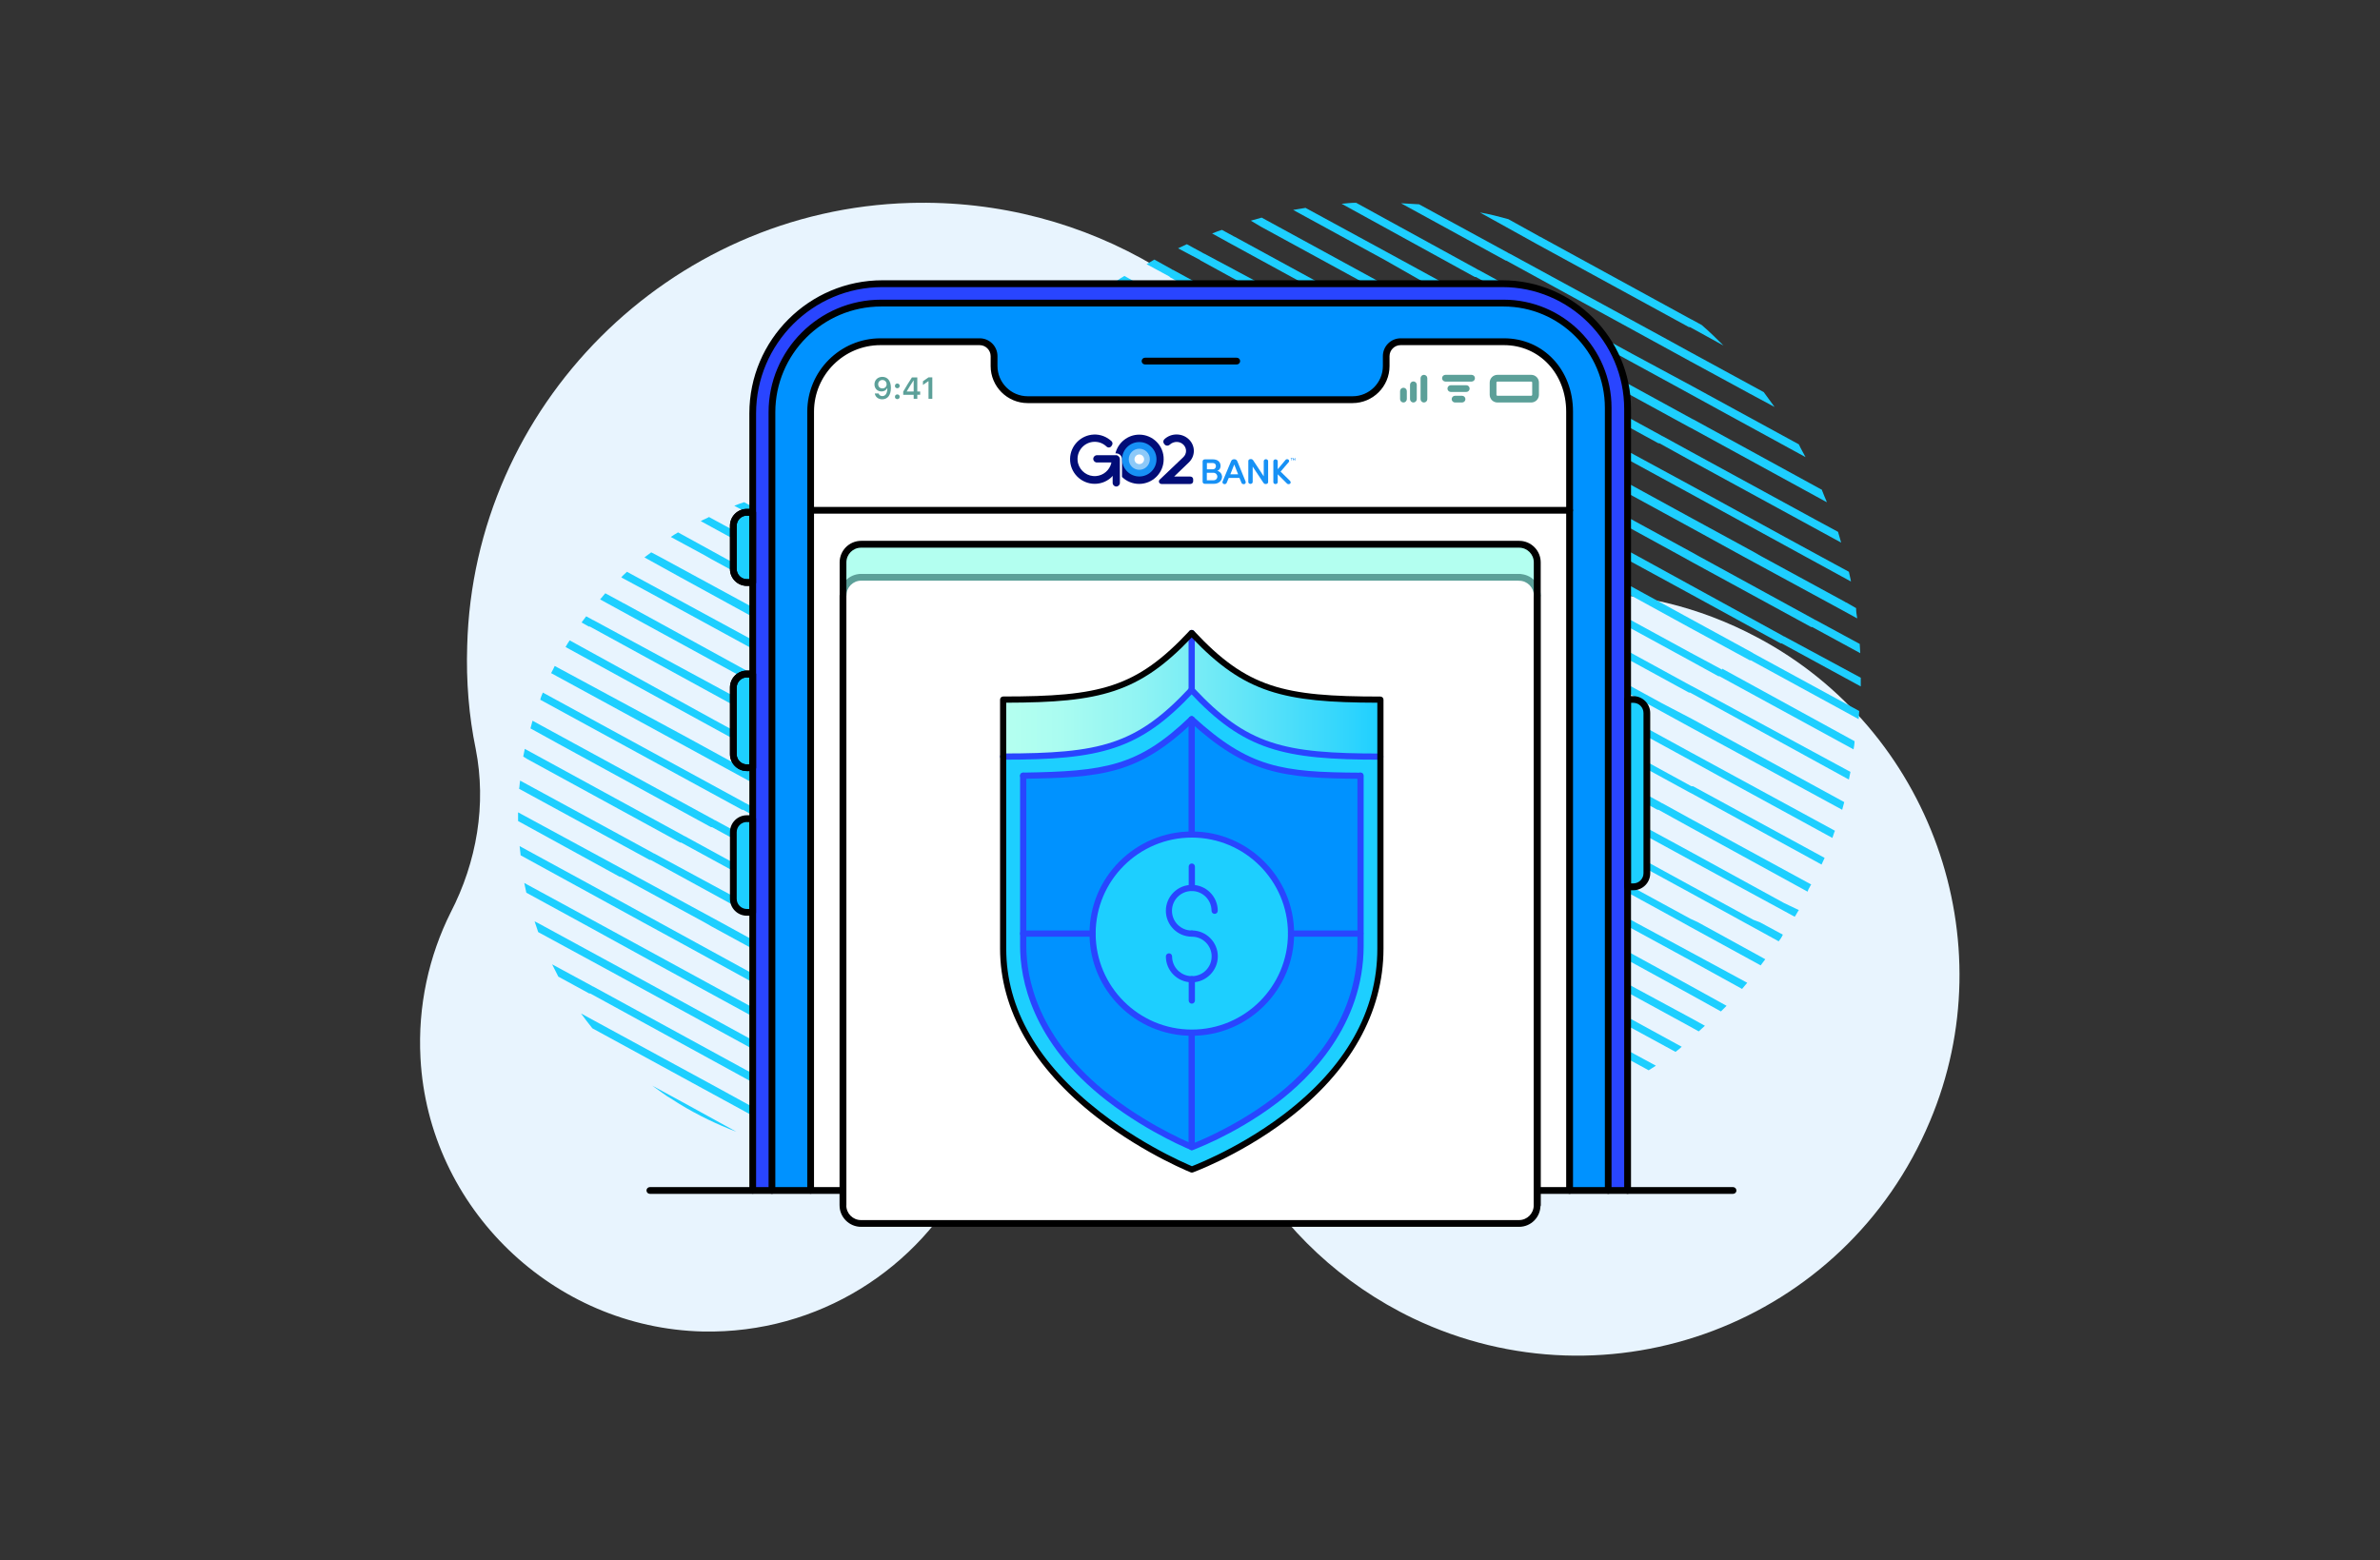 <svg width="543" height="356" viewBox="0 0 543 356" fill="none" xmlns="http://www.w3.org/2000/svg">
<rect x="0" y="0" width="543" height="356" fill="#333333" stroke="none"/>
<path d="M108.54 170.923C106.981 163.387 106.331 155.461 106.591 147.405C108.021 92.571 152.723 47.873 207.561 46.313C248.494 45.144 284.23 67.623 302.293 101.147C313.468 122.197 335.3 135.451 359.21 135.191C373.244 135.061 387.539 138.309 400.923 145.456C440.428 166.376 457.711 214.712 440.298 255.903C420.935 302.03 367.137 322.171 322.435 300.861C305.931 292.935 293.066 280.591 284.49 265.908C276.043 251.225 258.76 244.078 242.647 249.276C242.387 249.406 242.127 249.406 241.867 249.536C232.771 252.394 225.104 258.891 220.815 267.467C209.77 289.426 186.769 304.369 160.39 303.849C126.213 303.07 97.755 275.653 95.935 241.479C95.286 229.525 97.885 218.091 102.823 208.216C108.8 196.651 111.009 183.527 108.54 170.923Z" fill="#E8F4FE"/>
<path d="M406.992 206.047L385.683 194.368L372.144 187.009C372.026 187.009 372.026 187.009 371.908 186.893L316.34 156.526L315.869 156.292L281.492 137.488C281.374 137.488 281.374 137.488 281.256 137.371L261.948 126.859L260.536 126.042L246.173 118.216L225.688 107.004C225.57 107.004 225.57 107.004 225.452 106.887L215.563 101.515C214.974 101.865 214.503 102.215 213.915 102.566L224.746 108.522C224.863 108.522 224.863 108.522 224.981 108.522L246.173 120.085L258.299 126.743L280.668 138.889L315.633 158.278C315.751 158.278 315.751 158.278 315.869 158.278L316.104 158.394L336.589 169.607L371.438 188.645C371.555 188.645 371.555 188.645 371.673 188.645L385.801 196.353L409.464 209.201C409.818 208.734 410.053 208.15 410.406 207.682L406.992 206.047Z" fill="#1DCFFF"/>
<path d="M400.046 209.902L385.683 202.076L365.198 190.864C365.08 190.864 365.08 190.864 364.962 190.747L315.986 164.001L309.394 160.38L274.545 141.342C274.428 141.342 274.428 141.342 274.31 141.225L248.056 126.859L246.172 125.808L218.741 110.858C218.624 110.858 218.624 110.858 218.506 110.741L208.852 105.486C208.146 105.836 207.557 106.07 206.851 106.42L217.917 112.493C218.035 112.493 218.035 112.493 218.153 112.493L244.407 126.859L246.29 127.911L273.721 142.86C273.839 142.86 273.839 142.86 273.957 142.86L315.986 165.869L329.525 173.228L364.374 192.265C364.491 192.265 364.491 192.265 364.609 192.265L385.8 203.828L397.927 210.486L405.815 214.807C406.168 214.34 406.521 213.873 406.756 213.289L401.576 210.486L400.046 209.902Z" fill="#1DCFFF"/>
<path d="M385.918 179.418L385.683 179.301L365.198 168.089L330.349 149.051C330.232 149.051 330.232 149.051 330.114 148.934L315.986 141.225L289.968 126.976L274.663 118.567L246.408 103.15L239.815 99.529C239.697 99.529 239.697 99.529 239.58 99.412L226.158 92.054C225.805 92.521 225.334 92.988 224.981 93.456L238.991 101.047C239.109 101.047 239.109 101.047 239.226 101.047L246.408 105.018L286.436 126.859L294.795 131.414L316.104 143.094L329.643 150.452C329.761 150.452 329.761 150.452 329.879 150.452L385.447 180.819L385.918 181.053L415.586 197.288C415.822 196.82 416.057 196.236 416.292 195.769L386.271 179.418C386.036 179.418 385.918 179.418 385.918 179.418Z" fill="#1DCFFF"/>
<path d="M385.683 209.668L358.252 194.718C358.134 194.718 358.134 194.718 358.016 194.601L315.987 171.709L302.448 164.351L267.6 145.313C267.482 145.313 267.482 145.313 267.364 145.197L246.29 133.634L234.164 126.976L211.795 114.83L200.729 108.756C200.729 108.756 200.729 108.756 200.611 108.756C199.787 108.99 198.963 109.223 198.139 109.34C198.139 109.34 198.139 109.34 198.021 109.34L210.854 116.348C210.971 116.348 210.971 116.348 211.089 116.348L230.397 126.86L231.81 127.677L246.173 135.502L266.658 146.715C266.775 146.715 266.775 146.715 266.893 146.715L315.869 173.461L322.462 177.082L357.31 196.12C357.428 196.12 357.428 196.12 357.545 196.12L383.799 210.486L385.683 211.537L401.694 220.297C402.047 219.829 402.401 219.362 402.754 218.895L387.449 210.486L385.683 209.668Z" fill="#1DCFFF"/>
<path d="M406.992 145.196C406.874 145.196 406.874 145.196 406.757 145.08L385.683 133.517L373.557 126.859L351.188 114.713L316.34 95.675C316.222 95.675 316.222 95.675 316.104 95.558L315.869 95.441L295.384 84.229L260.536 65.191C260.418 65.191 260.418 65.191 260.3 65.074L256.533 62.972C255.944 63.322 255.356 63.673 254.885 64.023L259.712 66.709C259.829 66.709 259.829 66.709 259.947 66.709L315.516 97.076L315.987 97.31L350.482 116.465C350.599 116.465 350.599 116.465 350.717 116.465L370.025 126.976L371.438 127.794L385.801 135.619L406.286 146.832C406.404 146.832 406.404 146.832 406.521 146.832L424.534 156.643C424.534 155.942 424.534 155.358 424.534 154.657L406.992 145.196Z" fill="#1DCFFF"/>
<path d="M399.81 148.934L385.683 141.225L359.664 126.976L344.359 118.567L316.104 103.15L309.511 99.529C309.394 99.529 309.394 99.529 309.276 99.412L253.707 69.045C253.59 69.045 253.59 69.045 253.472 68.928L250.529 67.293C250.058 67.644 249.469 68.111 248.998 68.461L252.883 70.564C253.001 70.564 253.001 70.564 253.119 70.564L308.57 101.281C308.687 101.281 308.687 101.281 308.805 101.281L315.987 105.252L356.015 127.093L364.374 131.648L385.683 143.328L399.222 150.686C399.339 150.686 399.339 150.686 399.457 150.686L424.063 164.117C424.063 163.533 424.181 162.833 424.181 162.249L400.164 149.167C400.046 149.051 399.928 149.051 399.81 148.934Z" fill="#1DCFFF"/>
<path d="M392.864 152.788L385.683 148.934L345.654 127.093L337.295 122.538L315.986 110.858L302.447 103.5C302.33 103.5 302.33 103.5 302.212 103.383L246.643 73.016L246.172 72.783L244.642 71.965C244.171 72.316 243.7 72.783 243.229 73.133L245.701 74.535C245.819 74.535 245.819 74.535 245.937 74.535L246.172 74.651L266.657 85.864L301.505 104.902C301.623 104.902 301.623 104.902 301.741 104.902L315.869 112.61L341.887 126.859L357.192 135.269L385.447 150.686L392.04 154.307C392.158 154.307 392.158 154.307 392.275 154.307L422.885 171.008C423.003 170.424 423.121 169.724 423.121 169.14L392.864 152.555C392.982 152.788 392.982 152.788 392.864 152.788Z" fill="#1DCFFF"/>
<path d="M386.154 156.642L385.683 156.409L351.306 137.605C351.188 137.605 351.188 137.605 351.07 137.488L331.762 126.976L330.35 126.159L315.987 118.333L295.502 107.121C295.384 107.121 295.384 107.121 295.266 107.004L246.29 80.258L239.697 76.637L239.462 76.52C239.109 76.871 238.756 77.221 238.402 77.571C238.285 77.688 238.285 77.688 238.167 77.805L246.173 82.243L259.712 89.601L294.56 108.639C294.677 108.639 294.677 108.639 294.795 108.639L315.987 120.202L328.113 126.859L350.482 139.006L385.33 158.044C385.447 158.044 385.447 158.044 385.565 158.044L385.801 158.161L406.286 169.373L421.826 177.899C421.944 177.315 422.062 176.731 422.179 176.147L386.154 156.642Z" fill="#1DCFFF"/>
<path d="M350.482 55.614L385.33 74.651C385.447 74.651 385.447 74.651 385.565 74.651L385.801 74.768L393.218 78.856C391.569 77.221 390.039 75.703 388.273 74.184L386.154 73.016L385.683 72.783L351.306 53.979C351.188 53.979 351.188 53.979 351.07 53.862L344.124 50.008C342.005 49.423 339.768 48.84 337.649 48.489L350.482 55.614Z" fill="#1DCFFF"/>
<path d="M343.653 59.468L385.683 82.477L399.222 89.835L404.873 92.872C404.049 91.704 403.225 90.652 402.401 89.484L385.683 80.374L379.09 76.754L344.36 57.833C344.242 57.833 344.242 57.833 344.124 57.716L323.757 46.62C322.462 46.503 321.049 46.503 319.636 46.387L343.535 59.468C343.535 59.468 343.535 59.468 343.653 59.468Z" fill="#1DCFFF"/>
<path d="M336.472 63.205C336.589 63.205 336.589 63.205 336.707 63.205L385.683 89.952L392.276 93.572L411.937 104.318C411.466 103.383 410.877 102.449 410.406 101.398L385.801 87.966L372.144 80.608L337.296 61.57C337.178 61.57 337.178 61.57 337.06 61.453L315.987 49.891L309.394 46.27C308.334 46.27 307.274 46.387 306.097 46.504L315.869 51.876L336.472 63.205Z" fill="#1DCFFF"/>
<path d="M329.526 67.06C329.644 67.06 329.644 67.06 329.762 67.06L385.33 97.427L385.801 97.66L416.764 114.596C416.764 114.596 416.764 114.596 416.764 114.479C416.411 113.662 416.058 112.844 415.705 111.91C415.705 111.91 415.705 111.91 415.705 111.793L386.272 95.675C386.154 95.675 386.154 95.675 386.037 95.558L385.801 95.441L365.316 84.229L330.468 65.191C330.35 65.191 330.35 65.191 330.233 65.074L316.105 57.366L297.857 47.438C296.915 47.555 295.973 47.788 295.031 47.905L315.987 59.351L329.526 67.06Z" fill="#1DCFFF"/>
<path d="M379.208 183.272C379.09 183.272 379.09 183.272 378.972 183.155L323.404 152.788C323.286 152.788 323.286 152.788 323.168 152.672L315.987 148.817L275.959 126.976L267.6 122.421L246.291 110.742L232.752 103.383C232.634 103.383 232.634 103.383 232.516 103.267L221.332 97.193C220.861 97.66 220.39 98.011 219.919 98.478L231.81 105.019C231.927 105.019 231.927 105.019 232.045 105.019L246.173 112.727L272.191 126.976L287.496 135.386L315.751 150.803L322.344 154.423C322.462 154.423 322.462 154.423 322.58 154.423L378.148 184.791C378.266 184.791 378.266 184.791 378.384 184.791L385.565 188.762L412.408 203.478C412.408 203.361 412.526 203.244 412.526 203.128C412.643 202.777 412.879 202.544 412.996 202.193C413.114 202.076 413.114 201.96 413.232 201.843L385.565 186.776L379.208 183.272Z" fill="#1DCFFF"/>
<path d="M379.208 160.497L344.36 141.459C344.242 141.459 344.242 141.459 344.124 141.342L317.87 126.976L315.987 125.925L288.556 111.092C288.438 111.092 288.438 111.092 288.32 110.975L246.291 88.083L234.753 81.776C234.4 82.243 233.929 82.71 233.576 83.061L246.408 90.069L253.001 93.689L287.849 112.727C287.967 112.727 287.967 112.727 288.085 112.727L314.339 127.093L316.222 128.144L343.653 143.094C343.771 143.094 343.771 143.094 343.889 143.094L385.919 166.103L399.458 173.461L420.296 184.791C420.413 184.207 420.649 183.623 420.767 183.039L385.919 164.001L379.208 160.497Z" fill="#1DCFFF"/>
<path d="M372.144 164.234L337.296 145.196C337.178 145.196 337.178 145.196 337.061 145.08L315.987 133.517L303.861 127.093L281.492 114.946L246.644 95.908C246.526 95.908 246.526 95.908 246.408 95.792L246.173 95.675L230.162 86.915C229.808 87.382 229.455 87.849 229.102 88.317L245.82 97.427L246.291 97.66L280.786 116.465C280.903 116.465 280.903 116.465 281.021 116.465L300.329 126.976L301.742 127.794L316.105 135.619L336.59 146.832C336.707 146.832 336.707 146.832 336.825 146.832L385.801 173.578L392.394 177.199L418.059 191.214C418.294 190.63 418.412 190.046 418.648 189.579L385.801 171.709L372.144 164.234Z" fill="#1DCFFF"/>
<path d="M351.07 221.231L331.763 210.719L330.35 209.902L315.987 202.076L295.502 190.864C295.384 190.864 295.384 190.864 295.266 190.747L246.29 164.001L239.698 160.38L204.967 141.459C204.849 141.459 204.849 141.459 204.732 141.342L178.478 127.093L176.594 126.042L161.76 117.983C161.171 118.333 160.465 118.567 159.876 118.917L174.828 127.093L176.712 128.144L204.143 143.094C204.261 143.094 204.261 143.094 204.378 143.094L246.408 166.103L259.947 173.461L294.795 192.499C294.913 192.499 294.913 192.499 295.031 192.499L316.222 204.062L328.348 210.719L350.717 222.866L382.269 240.035C382.74 239.685 383.211 239.334 383.682 238.867L351.423 221.231C351.188 221.231 351.07 221.231 351.07 221.231Z" fill="#1DCFFF"/>
<path d="M344.124 224.968L317.87 210.602L315.986 209.551L288.555 194.718C288.438 194.718 288.438 194.718 288.32 194.601L246.29 171.709L232.751 164.351L197.903 145.196C197.785 145.196 197.785 145.196 197.668 145.08L176.594 133.517L164.468 126.859L154.696 121.487C154.107 121.837 153.519 122.188 153.048 122.538L160.818 126.743L162.231 127.56L176.594 135.386L197.079 146.832C197.197 146.832 197.197 146.832 197.314 146.832L246.29 173.578L252.883 177.199L287.731 196.237C287.849 196.237 287.849 196.237 287.967 196.237L314.22 210.602L316.104 211.654L343.535 226.604C343.653 226.604 343.653 226.604 343.771 226.604L376.147 244.24C376.735 243.889 377.206 243.539 377.795 243.189L344.359 225.085C344.242 225.085 344.124 224.968 344.124 224.968Z" fill="#1DCFFF"/>
<path d="M337.06 228.823L315.987 217.26L303.861 210.602L281.492 198.456L246.644 179.418C246.526 179.418 246.526 179.418 246.408 179.301L246.173 179.184L225.688 167.972L190.957 149.051C190.84 149.051 190.84 149.051 190.722 148.934L176.594 141.225L150.576 127.093L148.574 126.042C148.104 126.392 147.633 126.743 147.162 127.093C147.162 127.093 147.162 127.093 147.044 127.21L155.285 131.765L176.594 143.444L190.133 150.803C190.251 150.803 190.251 150.803 190.369 150.803L245.937 181.17L246.408 181.403L280.785 200.207C280.903 200.207 280.903 200.207 281.021 200.207L300.329 210.719L301.741 211.537L316.104 219.362L336.59 230.575C336.707 230.575 336.707 230.575 336.825 230.575L369.554 248.444C370.143 248.094 370.731 247.744 371.32 247.393L337.414 228.939C337.296 228.823 337.178 228.823 337.06 228.823Z" fill="#1DCFFF"/>
<path d="M330.114 232.56L315.987 224.851L289.968 210.602L274.663 202.193L246.408 186.776L239.815 183.155C239.698 183.155 239.698 183.155 239.58 183.038L184.011 152.671C183.893 152.671 183.893 152.671 183.776 152.555L176.594 148.7L143.041 130.48C142.57 130.947 142.099 131.298 141.746 131.765L148.457 135.385L176.712 150.803L183.305 154.423C183.423 154.423 183.423 154.423 183.54 154.423L239.109 184.79C239.227 184.79 239.227 184.79 239.344 184.79L246.526 188.761L286.554 210.602L294.913 215.157L316.222 226.837L329.761 234.195C329.879 234.195 329.879 234.195 329.997 234.195L362.608 251.948C363.314 251.598 363.903 251.364 364.492 251.014L330.703 232.56C330.35 232.677 330.232 232.677 330.114 232.56Z" fill="#1DCFFF"/>
<path d="M323.168 236.414L315.987 232.56L275.958 210.719L267.599 206.164L246.29 194.484L232.751 187.126C232.634 187.126 232.634 187.126 232.516 187.01L176.947 156.642L176.476 156.409L142.217 137.605C142.099 137.605 142.099 137.605 141.981 137.488L138.096 135.385C137.743 135.853 137.272 136.32 136.919 136.787L141.393 139.24L176.241 158.278C176.359 158.278 176.359 158.278 176.476 158.278L176.712 158.394L197.197 169.607L232.045 188.645C232.163 188.645 232.163 188.645 232.28 188.645L246.408 196.353L272.426 210.602L287.731 219.012L315.987 234.429L322.579 238.05C322.697 238.05 322.697 238.05 322.815 238.05L354.484 255.452C355.191 255.219 355.897 254.868 356.603 254.635L323.404 236.531C323.286 236.414 323.286 236.414 323.168 236.414Z" fill="#1DCFFF"/>
<path d="M316.458 240.269L315.987 240.035L281.61 221.231C281.492 221.231 281.492 221.231 281.374 221.114L262.067 210.602L260.654 209.785L246.291 201.959L225.806 190.747C225.688 190.747 225.688 190.747 225.57 190.63L176.595 163.884L170.002 160.263L135.271 141.459C135.153 141.459 135.153 141.459 135.036 141.342L133.741 140.641C133.388 141.109 133.034 141.576 132.681 142.043L134.329 142.977C134.447 142.977 134.447 142.977 134.565 142.977L176.595 165.986L190.133 173.344L224.982 192.382C225.099 192.382 225.099 192.382 225.217 192.382L246.409 203.945L258.535 210.602L280.903 222.749L315.752 241.787C315.869 241.787 315.869 241.787 315.987 241.787L316.223 241.904L336.708 253.116L346.008 258.255C346.832 258.022 347.539 257.788 348.363 257.555L316.458 240.269Z" fill="#1DCFFF"/>
<path d="M373.556 210.719L351.188 198.572L316.34 179.535C316.222 179.535 316.222 179.535 316.104 179.418L315.869 179.301L295.384 168.089L260.535 149.051C260.418 149.051 260.418 149.051 260.3 148.934L246.172 141.225L220.272 127.093L204.967 118.684L190.133 110.625C189.073 110.742 188.014 110.742 186.954 110.858L216.622 127.093L224.981 131.648L246.29 143.328L259.829 150.686C259.947 150.686 259.947 150.686 260.065 150.686L315.633 181.053L316.104 181.287L350.481 200.091C350.599 200.091 350.599 200.091 350.717 200.091L370.025 210.603L371.437 211.42L385.8 219.245L397.456 225.669C397.809 225.202 398.28 224.735 398.633 224.268L385.683 217.26L373.556 210.719Z" fill="#1DCFFF"/>
<path d="M359.665 210.719L344.36 202.31L316.105 186.893L309.512 183.272C309.394 183.272 309.394 183.272 309.276 183.155L253.708 152.788C253.59 152.788 253.59 152.788 253.472 152.672L246.291 148.817L206.262 126.976L197.904 122.421L178.949 112.026C178.125 112.143 177.418 112.377 176.594 112.61C176.477 112.61 176.477 112.61 176.359 112.61L176.594 112.727L202.613 127.093L217.918 135.502L246.173 150.92L252.766 154.54C252.884 154.54 252.884 154.54 253.001 154.54L308.57 184.907C308.688 184.907 308.688 184.907 308.805 184.907L315.987 188.878L356.015 210.719L364.374 215.274L385.683 226.954L392.629 230.808C393.1 230.341 393.453 229.991 393.924 229.524L385.683 224.969L359.665 210.719Z" fill="#1DCFFF"/>
<path d="M345.772 210.719L337.414 206.164L316.104 194.485L302.565 187.126C302.448 187.126 302.448 187.126 302.33 187.01L246.761 156.643L246.29 156.409L211.913 137.605C211.795 137.605 211.795 137.605 211.678 137.488L192.37 126.976L190.957 126.159L176.594 118.333L169.766 114.596C169.059 114.829 168.353 115.063 167.529 115.413L176.594 120.319L188.72 126.976L211.089 139.123L245.937 158.161C246.055 158.161 246.055 158.161 246.173 158.161L246.408 158.278L266.893 169.49L301.741 188.528C301.859 188.528 301.859 188.528 301.977 188.528L316.104 196.236L342.123 210.486L357.428 218.895L385.683 234.312L387.567 235.363C388.038 234.896 388.508 234.546 388.979 234.078L385.801 232.327L345.772 210.719Z" fill="#1DCFFF"/>
<path d="M287.731 51.759L315.986 67.176L322.579 70.797C322.697 70.797 322.697 70.797 322.815 70.797L378.383 101.164C378.501 101.164 378.501 101.164 378.619 101.164L385.8 105.135L420.06 123.823C419.824 123.005 419.589 122.188 419.353 121.37L414.173 118.567L385.918 103.15L379.325 99.529C379.207 99.529 379.207 99.529 379.09 99.412L323.521 69.045C323.403 69.045 323.403 69.045 323.286 68.928L316.104 65.074L287.849 49.657C287.025 49.891 286.201 50.124 285.376 50.358L287.731 51.759Z" fill="#1DCFFF"/>
<path d="M280.785 55.614L315.633 74.651C315.751 74.651 315.751 74.651 315.869 74.651L316.104 74.768L336.589 85.981L371.437 105.018C371.555 105.018 371.555 105.018 371.673 105.018L385.801 112.727L411.819 126.976L422.297 132.699C422.179 131.882 421.944 131.181 421.826 130.48L415.586 127.093L407.227 122.538L385.918 110.858L372.144 103.383C372.026 103.383 372.026 103.383 371.908 103.267L316.34 72.9L315.869 72.666L281.609 53.978C281.492 53.978 281.492 53.978 281.374 53.862L278.784 52.46C278.077 52.694 277.371 52.927 276.547 53.278L280.785 55.614Z" fill="#1DCFFF"/>
<path d="M273.957 59.468L315.986 82.477L329.525 89.835L364.373 108.873C364.491 108.873 364.491 108.873 364.609 108.873L385.8 120.436L397.926 127.093L420.295 139.24L423.709 141.109C423.709 141.109 423.709 141.109 423.709 140.992C423.592 140.291 423.474 139.59 423.474 138.889C423.474 138.889 423.474 138.889 423.474 138.773L421.237 137.488C421.119 137.488 421.119 137.488 421.002 137.371L401.694 126.859L400.281 126.042L385.918 118.216L365.433 107.004C365.315 107.004 365.315 107.004 365.197 106.887L316.222 80.141L309.629 76.52L274.663 57.833C274.545 57.833 274.545 57.833 274.427 57.716L270.778 55.73C270.071 56.081 269.483 56.314 268.776 56.665L273.839 59.351C273.839 59.468 273.839 59.468 273.957 59.468Z" fill="#1DCFFF"/>
<path d="M267.011 63.322L315.987 90.069L322.58 93.689L357.428 112.727C357.546 112.727 357.546 112.727 357.664 112.727L383.917 127.093L385.801 128.144L413.232 143.094C413.35 143.094 413.35 143.094 413.468 143.094L424.417 149.051C424.417 148.35 424.299 147.649 424.299 146.948L414.174 141.459C414.056 141.459 414.056 141.459 413.939 141.342L387.685 126.976L385.801 125.925L358.37 110.975C358.252 110.975 358.252 110.975 358.134 110.858L316.105 87.966L302.566 80.608L267.6 61.57C267.482 61.57 267.482 61.57 267.364 61.453L263.362 59.234C262.773 59.585 262.184 59.935 261.596 60.285L266.776 63.089C266.894 63.205 266.894 63.205 267.011 63.322Z" fill="#1DCFFF"/>
<path d="M309.512 244.123L274.663 225.085C274.546 225.085 274.546 225.085 274.428 224.968L248.174 210.602L246.291 209.551L218.859 194.718C218.742 194.718 218.742 194.718 218.624 194.601L176.594 171.709L163.055 164.351L129.973 146.131C129.62 146.598 129.384 147.065 129.031 147.649L176.594 173.695L183.187 177.315L218.035 196.353C218.153 196.353 218.153 196.353 218.271 196.353L244.525 210.719L246.408 211.77L273.839 226.72C273.957 226.72 273.957 226.72 274.075 226.72L316.104 249.729L329.643 257.087L336.236 260.708C337.178 260.591 338.002 260.358 338.944 260.124L316.222 247.744L309.512 244.123Z" fill="#1DCFFF"/>
<path d="M302.447 247.86L267.599 228.823C267.482 228.823 267.482 228.823 267.364 228.706L246.29 217.143L234.164 210.486L211.795 198.339L176.947 179.301C176.829 179.301 176.829 179.301 176.712 179.184L176.476 179.067L155.991 167.855L126.558 151.971C126.323 152.438 126.088 153.022 125.734 153.606L176.123 181.053L176.594 181.286L210.971 200.091C211.089 200.091 211.089 200.091 211.206 200.091L230.514 210.602L231.927 211.42L246.29 219.245L266.775 230.458C266.893 230.458 266.893 230.458 267.011 230.458L315.986 257.204L322.579 260.825L325.052 262.11C326.111 261.993 327.171 261.876 328.113 261.759L316.104 255.219L302.447 247.86Z" fill="#1DCFFF"/>
<path d="M295.502 251.715L260.654 232.677C260.536 232.677 260.536 232.677 260.418 232.56L246.291 224.852L220.272 210.719L204.967 202.31L176.712 186.893L170.119 183.272C170.002 183.272 170.002 183.272 169.884 183.155L123.851 158.044C123.616 158.628 123.38 159.095 123.263 159.679L169.295 184.79C169.413 184.79 169.413 184.79 169.531 184.79L176.712 188.762L216.74 210.602L225.099 215.158L246.408 226.837L259.947 234.195C260.065 234.195 260.065 234.195 260.183 234.195L311.866 262.343C313.044 262.343 314.339 262.46 315.634 262.46H315.752L295.502 251.715Z" fill="#1DCFFF"/>
<path d="M253.472 236.414L246.29 232.56L206.262 210.719L197.903 206.164L176.594 194.485L163.055 187.126C162.937 187.126 162.937 187.126 162.82 187.01L121.496 164.468C121.379 165.052 121.143 165.636 121.025 166.22L127.383 169.724L162.231 188.762C162.349 188.762 162.349 188.762 162.466 188.762L176.594 196.47L202.612 210.719L217.917 219.129L246.173 234.546L252.765 238.166C252.883 238.166 252.883 238.166 253.001 238.166L293.971 260.591C295.737 260.942 297.503 261.292 299.269 261.526L253.59 236.531C253.59 236.414 253.59 236.414 253.472 236.414Z" fill="#1DCFFF"/>
<path d="M246.762 240.269L246.291 240.035L211.913 221.231C211.796 221.231 211.796 221.231 211.678 221.114L192.37 210.602L190.957 209.785L176.594 201.959L156.109 190.747C155.992 190.747 155.992 190.747 155.874 190.63L119.731 170.892C119.613 171.476 119.495 172.06 119.377 172.644L120.319 173.228L155.167 192.265C155.285 192.265 155.285 192.265 155.403 192.265L176.594 203.828L188.721 210.486L211.089 222.632L245.937 241.67C246.055 241.67 246.055 241.67 246.173 241.67L246.408 241.787L266.069 252.532C266.658 252.649 267.364 252.766 267.953 252.883C269.483 253.233 270.896 253.583 272.427 253.934L246.762 240.269Z" fill="#1DCFFF"/>
<path d="M239.815 244.123L204.967 225.085C204.849 225.085 204.849 225.085 204.731 224.968L178.477 210.602L176.594 209.551L149.163 194.718C149.045 194.718 149.045 194.718 148.927 194.601L118.671 178.133C118.553 178.717 118.553 179.418 118.435 180.002L148.221 196.236C148.339 196.236 148.339 196.236 148.456 196.236L174.71 210.602L176.594 211.653L204.025 226.603C204.143 226.603 204.143 226.603 204.26 226.603L246.29 249.612L250.057 251.715C251.235 251.715 252.412 251.598 253.589 251.598L246.29 247.627L239.815 244.123Z" fill="#1DCFFF"/>
<path d="M232.751 247.86L197.903 228.823C197.785 228.823 197.785 228.823 197.668 228.706L176.594 217.143L164.468 210.486L142.099 198.339L118.2 185.374C118.2 186.075 118.2 186.659 118.2 187.36L141.393 200.091C141.51 200.091 141.51 200.091 141.628 200.091L160.936 210.602L162.349 211.42L176.712 219.245L197.197 230.458C197.314 230.458 197.314 230.458 197.432 230.458L238.755 253.116C239.697 252.883 240.639 252.766 241.463 252.649L232.751 247.86Z" fill="#1DCFFF"/>
<path d="M225.806 251.715L190.958 232.677C190.84 232.677 190.84 232.677 190.722 232.56L176.595 224.852L150.576 210.602L135.271 202.193L118.554 193.083C118.671 193.784 118.671 194.484 118.789 195.185L146.927 210.602L155.286 215.157L176.595 226.837L190.134 234.195C190.251 234.195 190.251 234.195 190.369 234.195L229.338 255.452C230.162 255.219 230.868 254.985 231.692 254.751L225.806 251.715Z" fill="#1DCFFF"/>
<path d="M183.775 236.415L176.594 232.56L136.565 210.719L128.207 206.164L119.612 201.492C119.73 202.193 119.965 203.011 120.083 203.712L132.916 210.719L148.221 219.129L176.476 234.546L183.069 238.167C183.187 238.167 183.187 238.167 183.304 238.167L220.86 258.723C221.567 258.489 222.273 258.139 223.097 257.905L184.011 236.531C183.893 236.415 183.893 236.415 183.775 236.415Z" fill="#1DCFFF"/>
<path d="M177.065 240.269L176.595 240.035L142.217 221.231C142.1 221.231 142.1 221.231 141.982 221.114L122.674 210.602L121.968 210.252C121.968 210.369 122.086 210.486 122.086 210.602C122.321 211.303 122.556 212.004 122.792 212.705L141.276 222.749L176.124 241.787C176.241 241.787 176.241 241.787 176.359 241.787L176.595 241.904L197.08 253.116L211.796 261.175C212.62 260.942 213.444 260.825 214.386 260.591L177.065 240.269Z" fill="#1DCFFF"/>
<path d="M170.119 244.123L135.271 225.085C135.153 225.085 135.153 225.085 135.035 224.968L125.97 220.063C126.441 220.997 126.912 221.932 127.383 222.866L134.447 226.72C134.565 226.72 134.565 226.72 134.682 226.72L176.712 249.729L190.251 257.087L200.964 262.927C202.024 262.81 203.083 262.694 204.143 262.577L176.83 247.627L170.119 244.123Z" fill="#1DCFFF"/>
<path d="M163.055 247.86L132.562 231.275C133.387 232.443 134.328 233.611 135.153 234.662L176.476 257.204L183.069 260.825L186.247 262.577C187.66 262.694 189.073 262.81 190.603 262.927L176.476 255.219L163.055 247.86Z" fill="#1DCFFF"/>
<path d="M156.109 251.715L148.81 247.744C150.341 248.795 151.753 249.963 153.402 250.897C153.99 251.248 154.461 251.598 155.05 251.948C159.288 254.518 163.644 256.62 168 258.255L156.109 251.715Z" fill="#1DCFFF"/>
<path d="M358.114 77.99H184.949V271.665H358.114V77.99Z" fill="white"/>
<path d="M176.119 116.895V100.417V93.968C176.119 80.281 187.2 69.174 200.896 69.174H207.34H343.109C356.786 69.174 366.904 80.262 366.904 93.968V116.914V271.665H371.309V116.895V93.987C371.309 77.836 359.21 64.766 343.09 64.766H207.032H200.915C184.776 64.766 171.714 77.836 171.714 93.987V100.109V116.914V271.665H176.119V116.895Z" fill="#2945FF"/>
<path d="M366.923 116.894V93.948C366.923 80.262 356.805 69.154 343.128 69.154H207.34H200.896C187.219 69.154 176.12 80.242 176.12 93.948V100.416V116.914V271.665H184.93V116.894V99.127V93.929C184.93 85.132 192.066 77.99 200.857 77.99H206.051H223.479C225.287 77.99 226.769 79.453 226.769 81.282V83.534C226.769 87.769 230.193 91.215 234.444 91.215H308.542C312.774 91.215 316.217 87.769 316.217 83.534V81.282C316.217 79.453 317.698 77.99 319.506 77.99H343.09C351.9 77.99 358.056 85.132 358.056 93.929V116.894V271.645H366.866V116.894H366.923Z" fill="#0092FF"/>
<path d="M358.094 117.222H184.949C184.526 117.222 184.18 116.875 184.18 116.452C184.18 116.028 184.526 115.682 184.949 115.682H358.113C358.537 115.682 358.883 116.028 358.883 116.452C358.883 116.875 358.537 117.222 358.094 117.222Z" fill="black"/>
<path d="M271.223 105.537C272.762 104.074 272.762 101.706 271.223 100.243C269.684 98.78 267.184 98.78 265.645 100.243C265.395 100.493 265.337 100.878 265.529 101.186C265.568 101.244 265.606 101.302 265.645 101.34C265.914 101.764 266.51 101.803 266.876 101.475C267.78 100.628 269.242 100.628 270.069 101.552C270.8 102.361 270.781 103.574 269.954 104.344L264.798 109.252C264.721 109.329 264.664 109.387 264.587 109.445C264.202 109.811 264.471 110.446 265.01 110.446H271.57C271.935 110.446 272.224 110.176 272.224 109.83V109.368C272.224 109.021 271.935 108.752 271.57 108.752H267.895C267.895 108.752 267.876 108.752 267.895 108.733L271.223 105.537Z" fill="#020D77"/>
<path d="M255.507 104.786V110.195C255.507 110.638 255.142 111.023 254.68 111.023C254.238 111.023 253.853 110.657 253.853 110.195V108.578C253.718 108.713 253.661 108.809 253.661 108.809C253.545 108.905 253.468 109.002 253.353 109.098C252.372 109.926 251.121 110.407 249.756 110.407C246.62 110.407 244.081 107.827 244.139 104.69C244.196 101.725 246.562 99.3 249.525 99.165C251.083 99.088 252.506 99.685 253.584 100.666C253.834 100.897 253.891 101.282 253.718 101.571C253.68 101.629 253.641 101.706 253.603 101.744C253.372 102.168 252.795 102.245 252.449 101.898C251.737 101.225 250.814 100.82 249.756 100.82C247.505 100.82 245.678 102.745 245.851 105.036C245.985 106.923 247.505 108.463 249.39 108.636C251.16 108.79 252.718 107.77 253.353 106.249C253.449 106.037 253.507 105.806 253.564 105.556V105.537H250.256C249.813 105.537 249.429 105.171 249.429 104.709C249.429 104.266 249.794 103.881 250.256 103.881H254.68C254.719 103.881 254.757 103.881 254.776 103.881C254.815 103.881 254.834 103.881 254.853 103.9C255.238 104.074 255.507 104.401 255.507 104.786Z" fill="#020D77"/>
<path d="M259.932 99.184C257.296 99.184 255.084 101.013 254.488 103.458H254.661C255.373 103.458 255.931 104.016 255.988 104.709C255.988 104.748 255.988 104.767 255.988 104.805C255.988 104.882 255.988 104.959 255.988 105.036V108.829C256.989 109.83 258.393 110.426 259.893 110.426C262.99 110.426 265.491 107.905 265.491 104.825C265.549 101.706 263.009 99.184 259.932 99.184Z" fill="#020D77"/>
<path d="M259.932 108.733C262.105 108.733 263.856 106.981 263.856 104.806C263.856 102.63 262.105 100.879 259.932 100.879C257.758 100.879 256.007 102.63 256.007 104.806C256.007 106.962 257.777 108.733 259.932 108.733Z" fill="#1791F5"/>
<path d="M259.931 102.399C258.604 102.399 257.527 103.477 257.527 104.806C257.527 106.134 258.604 107.212 259.931 107.212C261.259 107.212 262.336 106.134 262.336 104.806C262.355 103.477 261.278 102.399 259.931 102.399Z" fill="#8DC9F8"/>
<path d="M259.931 103.708C259.335 103.708 258.835 104.189 258.835 104.806C258.835 105.422 259.316 105.903 259.931 105.903C260.547 105.903 261.028 105.422 261.028 104.806C261.028 104.209 260.528 103.708 259.931 103.708Z" fill="white"/>
<path d="M277.744 107.443C278.418 107.173 278.475 106.577 278.475 106.326C278.475 105.402 277.802 104.825 276.744 104.825H274.897C274.59 104.825 274.378 105.017 274.378 105.306V109.926C274.378 110.215 274.59 110.407 274.897 110.407H276.956C278.052 110.407 278.821 109.714 278.821 108.752C278.802 108.251 278.437 107.616 277.744 107.443ZM277.744 108.771C277.744 109.175 277.436 109.599 276.859 109.599H275.34V107.886H276.84C277.417 107.905 277.744 108.348 277.744 108.771ZM275.359 107.096V105.653H276.629C277.129 105.653 277.417 105.903 277.417 106.346C277.417 106.731 277.186 107.096 276.686 107.096H275.359Z" fill="#1791F5"/>
<path d="M282.284 105.229C282.149 104.94 281.918 104.806 281.61 104.806H281.553C281.226 104.806 281.014 104.94 280.88 105.229L278.937 109.868C278.879 109.984 278.898 110.119 278.956 110.234C279.014 110.35 279.091 110.427 279.206 110.446C279.264 110.465 279.341 110.484 279.379 110.484C279.591 110.484 279.802 110.369 279.86 110.196L280.341 109.06H282.784L283.246 110.196C283.342 110.427 283.65 110.542 283.919 110.465C284.034 110.427 284.111 110.35 284.169 110.253C284.227 110.138 284.227 110.003 284.188 109.888L282.284 105.229ZM282.476 108.232H280.706L281.591 105.999L282.476 108.232Z" fill="#1791F5"/>
<path d="M288.805 104.786C288.555 104.786 288.324 104.998 288.324 105.229V108.694L285.9 105.017C285.766 104.844 285.65 104.767 285.419 104.767H285.285C285.015 104.767 284.804 104.959 284.804 105.19V109.984C284.804 110.234 285.015 110.426 285.285 110.426C285.573 110.426 285.804 110.234 285.804 109.984V106.48L288.266 110.195C288.401 110.369 288.516 110.446 288.728 110.446H288.863C289.113 110.446 289.324 110.253 289.324 110.022V105.229C289.343 104.998 289.093 104.786 288.805 104.786Z" fill="#1791F5"/>
<path d="M294.326 109.733L292.171 107.616L294.018 105.46C294.095 105.364 294.133 105.267 294.114 105.133C294.095 105.017 294.018 104.94 293.941 104.863C293.73 104.728 293.422 104.767 293.287 104.959L291.517 107.077V105.267C291.517 105.017 291.287 104.825 290.998 104.825C290.748 104.825 290.517 105.036 290.517 105.267V110.022C290.517 110.272 290.729 110.465 290.998 110.465C291.287 110.465 291.517 110.272 291.517 110.022V108.232L293.633 110.349C293.749 110.465 293.864 110.484 294.018 110.484C294.133 110.484 294.23 110.446 294.307 110.388C294.422 110.311 294.461 110.215 294.48 110.08C294.441 109.945 294.403 109.83 294.326 109.733Z" fill="#1791F5"/>
<path d="M294.633 104.613H294.479V104.517H294.903V104.613H294.749V105.075H294.653V104.613H294.633ZM294.98 104.536H295.076L295.249 104.883L295.422 104.536H295.518V105.094H295.422V104.709L295.268 104.979H295.21L295.057 104.709V105.094H294.96L294.98 104.536Z" fill="#1791F5"/>
<path d="M349.342 91.85H341.647C340.666 91.85 339.877 91.061 339.877 90.079V87.307C339.877 86.326 340.666 85.536 341.647 85.536H349.342C350.323 85.536 351.111 86.326 351.111 87.307V90.079C351.111 91.061 350.323 91.85 349.342 91.85ZM341.647 87.076C341.513 87.076 341.416 87.172 341.416 87.307V90.079C341.416 90.195 341.513 90.31 341.647 90.31H349.342C349.457 90.31 349.572 90.214 349.572 90.079V87.307C349.572 87.172 349.476 87.076 349.342 87.076H341.647Z" fill="#5CA099"/>
<path d="M201.28 91.119C202.531 91.119 203.262 90.156 203.262 88.501C203.262 86.884 202.473 85.998 201.319 85.998C200.261 85.998 199.511 86.711 199.511 87.712C199.511 88.655 200.184 89.329 201.127 89.329C201.704 89.329 202.165 89.059 202.396 88.597H202.454C202.435 89.733 202.031 90.387 201.319 90.387C200.896 90.387 200.569 90.156 200.453 89.791H199.588C199.703 90.599 200.396 91.119 201.28 91.119ZM201.319 88.636C200.742 88.636 200.357 88.251 200.357 87.673C200.357 87.134 200.761 86.711 201.319 86.711C201.877 86.711 202.281 87.134 202.281 87.692C202.281 88.251 201.877 88.636 201.319 88.636ZM204.724 91.08C205.051 91.08 205.262 90.849 205.262 90.541C205.262 90.233 205.051 90.002 204.724 90.002C204.397 90.002 204.185 90.233 204.185 90.541C204.166 90.849 204.397 91.08 204.724 91.08ZM204.724 88.597C205.051 88.597 205.262 88.366 205.262 88.058C205.262 87.75 205.051 87.519 204.724 87.519C204.397 87.519 204.185 87.75 204.185 88.058C204.166 88.366 204.397 88.597 204.724 88.597ZM208.456 91.003H209.283V90.079H209.937V89.348H209.283V86.133H208.052C207.398 87.134 206.705 88.251 206.07 89.367V90.099H208.456V91.003ZM206.878 89.309C207.359 88.482 207.917 87.596 208.417 86.826H208.456V89.348H206.859V89.309H206.878ZM211.841 91.003H212.707V86.114H211.841L210.572 86.999V87.846L211.783 86.999H211.841V91.003Z" fill="#5CA099"/>
<path d="M324.872 91.85C324.449 91.85 324.103 91.504 324.103 91.08V86.306C324.103 85.883 324.449 85.536 324.872 85.536C325.296 85.536 325.642 85.883 325.642 86.306V91.08C325.642 91.504 325.296 91.85 324.872 91.85Z" fill="#5CA099"/>
<path d="M322.468 91.85C322.045 91.85 321.699 91.504 321.699 91.08V87.808C321.699 87.384 322.045 87.038 322.468 87.038C322.891 87.038 323.238 87.384 323.238 87.808V91.08C323.238 91.504 322.891 91.85 322.468 91.85Z" fill="#5CA099"/>
<path d="M320.199 91.85C319.775 91.85 319.429 91.504 319.429 91.08V89.251C319.429 88.828 319.775 88.481 320.199 88.481C320.622 88.481 320.968 88.828 320.968 89.251V91.061C320.968 91.504 320.622 91.85 320.199 91.85Z" fill="#5CA099"/>
<path d="M333.568 91.85H331.971C331.548 91.85 331.202 91.504 331.202 91.08C331.202 90.657 331.548 90.31 331.971 90.31H333.568C333.991 90.31 334.337 90.657 334.337 91.08C334.337 91.504 333.991 91.85 333.568 91.85Z" fill="#5CA099"/>
<path d="M334.53 89.444H331.01C330.586 89.444 330.24 89.098 330.24 88.674C330.24 88.251 330.586 87.904 331.01 87.904H334.53C334.953 87.904 335.299 88.251 335.299 88.674C335.299 89.098 334.953 89.444 334.53 89.444Z" fill="#5CA099"/>
<path d="M335.741 87.076H329.778C329.355 87.076 329.009 86.73 329.009 86.306C329.009 85.883 329.355 85.536 329.778 85.536H335.741C336.165 85.536 336.511 85.883 336.511 86.306C336.511 86.73 336.165 87.076 335.741 87.076Z" fill="#5CA099"/>
<path d="M375.733 162.536V199.439C375.733 201.056 374.425 202.365 372.809 202.365H371.328V159.61H372.809C374.425 159.61 375.733 160.939 375.733 162.536Z" fill="#1DCFFF"/>
<path d="M171.733 153.816V175.203H170.252C168.636 175.203 167.328 173.894 167.328 172.277V156.742C167.328 155.125 168.636 153.816 170.252 153.816H171.733Z" fill="#1DCFFF"/>
<path d="M171.733 116.895V132.93H170.252C168.636 132.93 167.328 131.621 167.328 130.004V119.821C167.328 118.204 168.636 116.895 170.252 116.895H171.733Z" fill="#1DCFFF"/>
<path d="M171.733 186.811V208.197H170.252C168.636 208.197 167.328 206.888 167.328 205.271V189.737C167.328 188.12 168.636 186.811 170.252 186.811H171.733Z" fill="#1DCFFF"/>
<path d="M371.329 272.435C370.905 272.435 370.559 272.088 370.559 271.665V93.333C370.559 77.99 358.094 65.516 342.763 65.516H201.319C185.43 65.516 172.503 78.452 172.503 94.353V271.646C172.503 272.069 172.157 272.416 171.734 272.416C171.311 272.416 170.964 272.069 170.964 271.646V94.353C170.964 77.586 184.584 63.957 201.338 63.957H342.782C358.96 63.957 372.117 77.124 372.117 93.313V271.626C372.098 272.088 371.752 272.435 371.329 272.435Z" fill="black"/>
<path d="M366.923 272.435C366.5 272.435 366.154 272.088 366.154 271.665V93.063C366.154 80.32 355.786 69.944 343.051 69.944H201.03C187.719 69.944 176.889 80.782 176.889 94.103V271.665C176.889 272.088 176.543 272.435 176.12 272.435C175.696 272.435 175.35 272.088 175.35 271.665V94.083C175.35 79.915 186.873 68.385 201.03 68.385H343.032C356.632 68.385 367.674 79.453 367.674 93.044V271.645C367.693 272.088 367.347 272.435 366.923 272.435Z" fill="black"/>
<path d="M358.094 272.435C357.671 272.435 357.325 272.088 357.325 271.665V93.929C357.325 85.286 351.227 78.76 343.128 78.76H319.545C318.16 78.76 317.025 79.896 317.025 81.282V83.534C317.025 88.193 313.235 91.985 308.58 91.985H234.463C229.808 91.985 226.018 88.193 226.018 83.534V81.282C226.018 79.896 224.883 78.76 223.498 78.76H200.877C192.509 78.76 185.719 85.575 185.719 93.929V271.646C185.719 272.069 185.372 272.416 184.949 272.416C184.526 272.416 184.18 272.069 184.18 271.646V93.929C184.18 84.709 191.682 77.201 200.896 77.201H223.518C225.768 77.201 227.577 79.03 227.577 81.263V83.515C227.577 87.327 230.674 90.426 234.482 90.426H308.599C312.408 90.426 315.505 87.327 315.505 83.515V81.263C315.505 79.011 317.333 77.201 319.564 77.201H343.148C352.112 77.201 358.883 84.381 358.883 93.929V271.646C358.883 272.088 358.537 272.435 358.094 272.435Z" fill="black"/>
<path d="M282.169 83.169H261.24C260.816 83.169 260.47 82.822 260.47 82.399C260.47 81.975 260.816 81.629 261.24 81.629H282.169C282.592 81.629 282.938 81.975 282.938 82.399C282.938 82.822 282.592 83.169 282.169 83.169Z" fill="black"/>
<path d="M372.637 203.154H371.329C370.905 203.154 370.559 202.807 370.559 202.384V159.63C370.559 159.206 370.905 158.86 371.329 158.86H372.637C374.772 158.86 376.503 160.592 376.503 162.729V199.285C376.503 201.421 374.772 203.154 372.637 203.154ZM372.098 201.595H372.637C373.906 201.595 374.964 200.555 374.964 199.265V162.71C374.964 161.42 373.925 160.38 372.637 160.38H372.098V201.595Z" fill="black"/>
<path d="M171.715 175.954H170.407C168.271 175.954 166.54 174.221 166.54 172.084V156.896C166.54 154.759 168.271 153.027 170.407 153.027H171.715C172.138 153.027 172.484 153.373 172.484 153.797V175.184C172.503 175.607 172.157 175.954 171.715 175.954ZM170.407 154.586C169.118 154.586 168.079 155.626 168.079 156.915V172.104C168.079 173.393 169.118 174.433 170.407 174.433H170.945V154.605H170.407V154.586Z" fill="black"/>
<path d="M171.715 133.7H170.407C168.271 133.7 166.54 131.968 166.54 129.831V119.994C166.54 117.857 168.271 116.125 170.407 116.125H171.715C172.138 116.125 172.484 116.471 172.484 116.895V132.93C172.503 133.354 172.157 133.7 171.715 133.7ZM170.407 117.665C169.118 117.665 168.079 118.704 168.079 119.994V129.831C168.079 131.121 169.118 132.16 170.407 132.16H170.945V117.684H170.407V117.665Z" fill="black"/>
<path d="M171.715 208.967H170.407C168.271 208.967 166.54 207.235 166.54 205.098V189.91C166.54 187.773 168.271 186.041 170.407 186.041H171.715C172.138 186.041 172.484 186.387 172.484 186.811V208.197C172.503 208.621 172.157 208.967 171.715 208.967ZM170.407 187.581C169.118 187.581 168.079 188.62 168.079 189.91V205.098C168.079 206.388 169.118 207.427 170.407 207.427H170.945V187.6H170.407V187.581Z" fill="black"/>
<path d="M171.715 175.954H170.407C168.271 175.954 166.54 174.221 166.54 172.084V156.896C166.54 154.759 168.271 153.027 170.407 153.027H171.715C172.138 153.027 172.484 153.373 172.484 153.797V175.184C172.503 175.607 172.157 175.954 171.715 175.954ZM170.407 154.586C169.118 154.586 168.079 155.626 168.079 156.915V172.104C168.079 173.393 169.118 174.433 170.407 174.433H170.945V154.605H170.407V154.586Z" fill="black"/>
<path d="M171.715 133.7H170.407C168.271 133.7 166.54 131.968 166.54 129.831V119.994C166.54 117.857 168.271 116.125 170.407 116.125H171.715C172.138 116.125 172.484 116.471 172.484 116.895V132.93C172.503 133.354 172.157 133.7 171.715 133.7ZM170.407 117.665C169.118 117.665 168.079 118.704 168.079 119.994V129.831C168.079 131.121 169.118 132.16 170.407 132.16H170.945V117.684H170.407V117.665Z" fill="black"/>
<path d="M395.393 272.435H148.266C147.842 272.435 147.496 272.088 147.496 271.665C147.496 271.241 147.842 270.895 148.266 270.895H395.393C395.816 270.895 396.162 271.241 396.162 271.665C396.182 272.088 395.835 272.435 395.393 272.435Z" fill="black"/>
<path d="M346.59 279.191H196.452C194.182 279.191 192.335 277.343 192.335 275.072V128.329C192.335 126.057 194.182 124.209 196.452 124.209H346.59C348.86 124.209 350.707 126.057 350.707 128.329V275.053C350.707 277.343 348.86 279.191 346.59 279.191Z" fill="#B3FFF0"/>
<path d="M346.59 279.191H196.452C194.182 279.191 192.335 277.343 192.335 275.072V135.875C192.335 133.603 194.182 131.755 196.452 131.755H346.59C348.86 131.755 350.707 133.603 350.707 135.875V275.072C350.707 277.343 348.86 279.191 346.59 279.191Z" fill="white"/>
<path d="M346.591 279.961H196.452C193.759 279.961 191.547 277.767 191.547 275.053V135.875C191.547 135.451 191.893 135.105 192.316 135.105C192.74 135.105 193.086 135.451 193.086 135.875V275.072C193.086 276.92 194.586 278.421 196.433 278.421H346.571C348.418 278.421 349.919 276.92 349.919 275.072V135.875C349.919 135.451 350.265 135.105 350.688 135.105C351.111 135.105 351.457 135.451 351.457 135.875V275.072C351.477 277.767 349.284 279.961 346.591 279.961Z" fill="black"/>
<path d="M350.707 136.645C350.284 136.645 349.937 136.298 349.937 135.875C349.937 134.027 348.437 132.525 346.59 132.525C346.167 132.525 345.821 132.179 345.821 131.755C345.821 131.332 346.167 130.985 346.59 130.985C349.283 130.985 351.495 133.18 351.495 135.894C351.476 136.298 351.13 136.645 350.707 136.645Z" fill="#5CA099"/>
<path d="M346.591 132.506H196.452C196.029 132.506 195.683 132.16 195.683 131.736C195.683 131.313 196.029 130.966 196.452 130.966H346.591C347.014 130.966 347.36 131.313 347.36 131.736C347.36 132.16 347.014 132.506 346.591 132.506Z" fill="#5CA099"/>
<path d="M192.335 136.645C191.912 136.645 191.566 136.298 191.566 135.875C191.566 133.18 193.759 130.966 196.471 130.966C196.894 130.966 197.241 131.313 197.241 131.736C197.241 132.16 196.894 132.506 196.471 132.506C194.624 132.506 193.124 134.008 193.124 135.856C193.105 136.298 192.759 136.645 192.335 136.645Z" fill="#5CA099"/>
<path d="M350.707 275.842C350.284 275.842 349.938 275.495 349.938 275.072V128.329C349.938 126.481 348.437 124.979 346.59 124.979H196.452C194.605 124.979 193.105 126.481 193.105 128.329V275.053C193.105 275.476 192.759 275.823 192.335 275.823C191.912 275.823 191.566 275.476 191.566 275.053V128.329C191.566 125.634 193.759 123.42 196.471 123.42H346.61C349.303 123.42 351.515 125.615 351.515 128.329V275.053C351.476 275.495 351.13 275.842 350.707 275.842Z" fill="black"/>
<path d="M271.899 144.473L271.872 144.446C259.323 157.909 250.395 159.647 228.877 159.647V203.485C228.877 220.119 239.546 232.734 250.59 241.315C256.092 245.585 261.579 248.797 265.716 250.939C267.777 252.01 269.49 252.803 270.702 253.331C271.203 253.554 271.621 253.735 271.927 253.86C272.234 253.749 272.638 253.582 273.139 253.373C274.337 252.886 276.05 252.135 278.111 251.134C282.234 249.117 287.735 246.071 293.222 241.899C304.225 233.54 314.922 220.926 314.922 203.471V159.647C293.417 159.647 284.448 157.909 271.899 144.473ZM310.381 202.859C310.381 218.464 300.813 230.592 290.966 238.06C286.064 241.788 281.147 244.528 277.457 246.322C275.604 247.212 274.086 247.879 273.014 248.324C272.568 248.505 272.206 248.658 271.927 248.756C271.913 248.756 271.899 248.742 271.886 248.742C271.621 248.63 271.259 248.477 270.827 248.283C269.755 247.81 268.223 247.101 266.37 246.141C262.679 244.235 257.749 241.356 252.847 237.532C242.986 229.855 233.432 217.741 233.432 202.859V173.124C251.76 172.846 259.685 169.188 271.886 157.464C284.991 169.411 292.986 173.04 310.381 173.124V202.859Z" fill="url(#paint0_linear_2071_6145)"/>
<path d="M271.886 158.159C271.496 158.159 271.175 157.839 271.175 157.45V144.446C271.175 144.056 271.496 143.736 271.886 143.736C272.276 143.736 272.596 144.056 272.596 144.446V157.45C272.582 157.853 272.262 158.159 271.886 158.159Z" fill="#2945FF"/>
<path d="M271.885 164.126C259.685 175.85 251.76 176.726 233.432 177.004V212.943V213.374V215.863C233.432 230.731 242.986 242.859 252.847 250.536C257.763 254.361 262.679 257.226 266.37 259.131C268.223 260.091 269.755 260.8 270.827 261.273C271.259 261.468 271.607 261.621 271.885 261.732C271.899 261.732 271.913 261.746 271.927 261.746C272.206 261.634 272.568 261.495 273.014 261.315C274.086 260.87 275.618 260.216 277.456 259.312C281.147 257.504 286.064 254.778 290.966 251.051C300.813 243.582 310.381 231.454 310.381 215.849V212.929V177.004C292.986 176.935 284.991 176.073 271.885 164.126Z" fill="#0092FF"/>
<path d="M271.899 157.478L271.872 157.45C259.323 170.913 250.395 172.665 228.877 172.665V216.503C228.877 233.137 239.546 245.751 250.59 254.333C256.092 258.602 261.579 261.815 265.716 263.957C267.777 265.028 269.49 265.821 270.702 266.349C271.203 266.572 271.621 266.752 271.927 266.878C272.234 266.766 272.638 266.599 273.139 266.391C274.337 265.904 276.05 265.153 278.111 264.152C282.234 262.135 287.735 259.089 293.222 254.917C304.225 246.558 314.922 233.944 314.922 216.489V172.665C293.417 172.665 284.448 170.913 271.899 157.478ZM310.381 215.863C310.381 231.468 300.813 243.596 290.966 251.064C286.064 254.792 281.147 257.531 277.457 259.326C275.604 260.216 274.086 260.883 273.014 261.328C272.568 261.509 272.206 261.662 271.927 261.759C271.913 261.759 271.899 261.746 271.886 261.746C271.621 261.634 271.259 261.481 270.827 261.287C269.755 260.814 268.223 260.104 266.37 259.145C262.679 257.239 257.749 254.36 252.847 250.536C242.986 242.859 233.432 230.745 233.432 215.863V177.004C251.76 176.726 259.685 175.85 271.886 164.126C284.991 176.072 292.986 176.921 310.381 177.004V215.863Z" fill="#1DCFFF"/>
<path d="M271.886 191.135C271.496 191.135 271.175 190.815 271.175 190.425V164.167C271.175 163.778 271.496 163.458 271.886 163.458C272.276 163.458 272.596 163.778 272.596 164.167V190.425C272.582 190.815 272.262 191.135 271.886 191.135Z" fill="#2945FF"/>
<path d="M271.886 262.469C271.496 262.469 271.175 262.149 271.175 261.76V235.654C271.175 235.265 271.496 234.945 271.886 234.945C272.276 234.945 272.596 235.265 272.596 235.654V261.76C272.582 262.149 272.262 262.469 271.886 262.469Z" fill="#2945FF"/>
<path d="M228.877 173.36C228.487 173.36 228.167 173.041 228.167 172.651C228.167 172.262 228.487 171.942 228.877 171.942C250.966 171.942 259.225 169.981 271.37 156.963C271.635 156.685 272.08 156.657 272.359 156.935C272.638 157.199 272.665 157.644 272.387 157.923C259.977 171.232 251.078 173.36 228.877 173.36Z" fill="#2945FF"/>
<path d="M314.935 173.361C292.707 173.361 283.793 171.233 271.37 157.937C271.105 157.658 271.119 157.213 271.398 156.949C271.676 156.685 272.122 156.699 272.386 156.977C284.545 169.995 292.804 171.956 314.921 171.956C315.311 171.956 315.631 172.276 315.631 172.665C315.631 173.055 315.325 173.361 314.935 173.361Z" fill="#2945FF"/>
<path d="M271.927 267.587C271.83 267.587 271.746 267.573 271.649 267.531C271.342 267.406 270.924 267.225 270.409 267.003C269.309 266.516 267.54 265.696 265.395 264.583C261.607 262.622 255.883 259.34 250.159 254.889C235.771 243.693 228.167 230.425 228.167 216.489V159.647C228.167 159.258 228.487 158.938 228.877 158.938C250.966 158.938 259.225 156.977 271.37 143.959C271.635 143.681 272.136 143.681 272.401 143.959C284.546 156.991 292.818 158.952 314.935 158.952C315.325 158.952 315.646 159.272 315.646 159.661V216.503C315.646 231.079 308.041 244.569 293.668 255.487C287.958 259.826 282.234 262.942 278.445 264.792C276.3 265.835 274.532 266.6 273.431 267.045C272.916 267.253 272.512 267.42 272.206 267.531C272.094 267.573 272.011 267.587 271.927 267.587ZM229.574 160.356V216.489C229.574 230.161 236.788 242.706 251.022 253.776C256.663 258.157 262.303 261.384 266.05 263.331C268.167 264.43 269.908 265.237 270.994 265.709C271.37 265.876 271.69 266.015 271.941 266.127C272.206 266.029 272.512 265.904 272.874 265.751C273.961 265.306 275.702 264.555 277.805 263.526C281.537 261.704 287.178 258.63 292.805 254.361C307.025 243.568 314.239 230.828 314.239 216.489V160.356C292.818 160.315 283.919 158.145 271.885 145.475C259.852 158.145 250.966 160.315 229.574 160.356Z" fill="#020202"/>
<path d="M271.927 262.469C271.829 262.469 271.746 262.455 271.662 262.413C271.384 262.302 271.008 262.135 270.548 261.926C269.1 261.287 267.595 260.564 266.063 259.757C262.665 258.004 257.554 255.07 252.428 251.092C235.298 237.768 232.735 223.304 232.735 215.863V177.018C232.735 176.629 233.055 176.309 233.445 176.309C233.835 176.309 234.155 176.629 234.155 177.018V215.877C234.155 223.054 236.648 237.045 253.306 249.993C258.348 253.915 263.389 256.794 266.732 258.519C268.612 259.493 270.172 260.216 271.147 260.647C271.467 260.786 271.746 260.911 271.969 261.009C272.191 260.925 272.47 260.814 272.776 260.689C273.737 260.285 275.297 259.632 277.178 258.7C280.506 257.073 285.548 254.333 290.576 250.508C297.721 245.084 309.698 233.373 309.698 215.863V177.004C309.698 176.615 310.019 176.295 310.409 176.295C310.799 176.295 311.119 176.615 311.119 177.004V215.863C311.119 233.971 298.793 246.044 291.439 251.621C286.328 255.515 281.203 258.297 277.818 259.952C275.896 260.883 274.322 261.565 273.334 261.968C272.874 262.149 272.512 262.302 272.233 262.413C272.094 262.441 272.01 262.469 271.927 262.469Z" fill="#2945FF"/>
<path d="M233.431 177.714C233.042 177.714 232.735 177.408 232.721 177.018C232.721 176.629 233.028 176.309 233.418 176.309C252.066 176.017 259.643 174.904 271.398 163.625C271.676 163.361 272.122 163.361 272.387 163.639C272.651 163.917 272.651 164.362 272.373 164.626C259.713 176.796 251.287 177.435 233.431 177.714Z" fill="#2945FF"/>
<path d="M310.367 177.714C292.401 177.63 284.392 176.49 271.398 164.654C271.105 164.39 271.091 163.945 271.356 163.666C271.621 163.374 272.066 163.36 272.345 163.625C285.033 175.182 292.442 176.239 310.367 176.323C310.757 176.323 311.063 176.643 311.063 177.032C311.077 177.408 310.757 177.714 310.367 177.714Z" fill="#2945FF"/>
<path d="M271.9 235.654C284.407 235.654 294.546 225.53 294.546 213.04C294.546 200.55 284.407 190.426 271.9 190.426C259.392 190.426 249.253 200.55 249.253 213.04C249.253 225.53 259.392 235.654 271.9 235.654Z" fill="#1DCFFF"/>
<path d="M271.913 236.363C259.044 236.363 248.571 225.905 248.571 213.054C248.571 200.203 259.044 189.744 271.913 189.744C284.782 189.744 295.256 200.203 295.256 213.054C295.256 225.905 284.782 236.363 271.913 236.363ZM271.913 191.135C259.81 191.135 249.977 200.968 249.977 213.04C249.977 225.112 259.824 234.945 271.913 234.945C284.002 234.945 293.849 225.112 293.849 213.04C293.849 200.968 284.002 191.135 271.913 191.135Z" fill="#2945FF"/>
<path d="M271.913 213.749C268.654 213.749 265.994 211.093 265.994 207.838C265.994 204.584 268.654 201.927 271.913 201.927C275.172 201.927 277.833 204.584 277.833 207.838C277.833 208.228 277.512 208.547 277.122 208.547C276.732 208.547 276.412 208.228 276.412 207.838C276.412 205.349 274.392 203.332 271.899 203.332C269.406 203.332 267.387 205.349 267.387 207.838C267.387 210.328 269.406 212.344 271.899 212.344C272.289 212.344 272.61 212.664 272.61 213.054C272.61 213.443 272.303 213.749 271.913 213.749Z" fill="#2945FF"/>
<path d="M271.913 224.166C268.654 224.166 265.994 221.51 265.994 218.255C265.994 217.866 266.314 217.546 266.704 217.546C267.094 217.546 267.415 217.866 267.415 218.255C267.415 220.745 269.434 222.761 271.927 222.761C274.42 222.761 276.44 220.745 276.44 218.255C276.44 215.766 274.42 213.749 271.927 213.749C271.537 213.749 271.217 213.429 271.217 213.04C271.217 212.65 271.537 212.33 271.927 212.33C275.186 212.33 277.846 214.987 277.846 218.241C277.846 221.496 275.172 224.166 271.913 224.166Z" fill="#2945FF"/>
<path d="M271.913 229.034C271.523 229.034 271.203 228.714 271.203 228.325V223.457C271.203 223.068 271.523 222.748 271.913 222.748C272.303 222.748 272.624 223.068 272.624 223.457V228.325C272.61 228.728 272.303 229.034 271.913 229.034Z" fill="#2945FF"/>
<path d="M271.913 203.332C271.523 203.332 271.203 203.012 271.203 202.623V197.755C271.203 197.366 271.523 197.046 271.913 197.046C272.303 197.046 272.624 197.366 272.624 197.755V202.623C272.61 203.012 272.303 203.332 271.913 203.332Z" fill="#2945FF"/>
<path d="M310.381 213.749H294.545C294.155 213.749 293.835 213.429 293.835 213.04C293.835 212.65 294.155 212.331 294.545 212.331H310.367C310.757 212.331 311.077 212.65 311.077 213.04C311.077 213.429 310.757 213.749 310.381 213.749Z" fill="#2945FF"/>
<path d="M249.253 213.749H233.431C233.042 213.749 232.721 213.429 232.721 213.04C232.721 212.65 233.042 212.331 233.431 212.331H249.253C249.643 212.331 249.963 212.65 249.963 213.04C249.963 213.429 249.643 213.749 249.253 213.749Z" fill="#2945FF"/>
<defs>
<linearGradient id="paint0_linear_2071_6145" x1="315.431" y1="199.162" x2="231.203" y2="199.162" gradientUnits="userSpaceOnUse">
<stop stop-color="#1DCFFF"/>
<stop offset="0.099" stop-color="#31D5FD"/>
<stop offset="0.405" stop-color="#68E7F7"/>
<stop offset="0.667" stop-color="#91F4F3"/>
<stop offset="0.874" stop-color="#AAFCF1"/>
<stop offset="1" stop-color="#B3FFF0"/>
</linearGradient>
</defs>
</svg>
